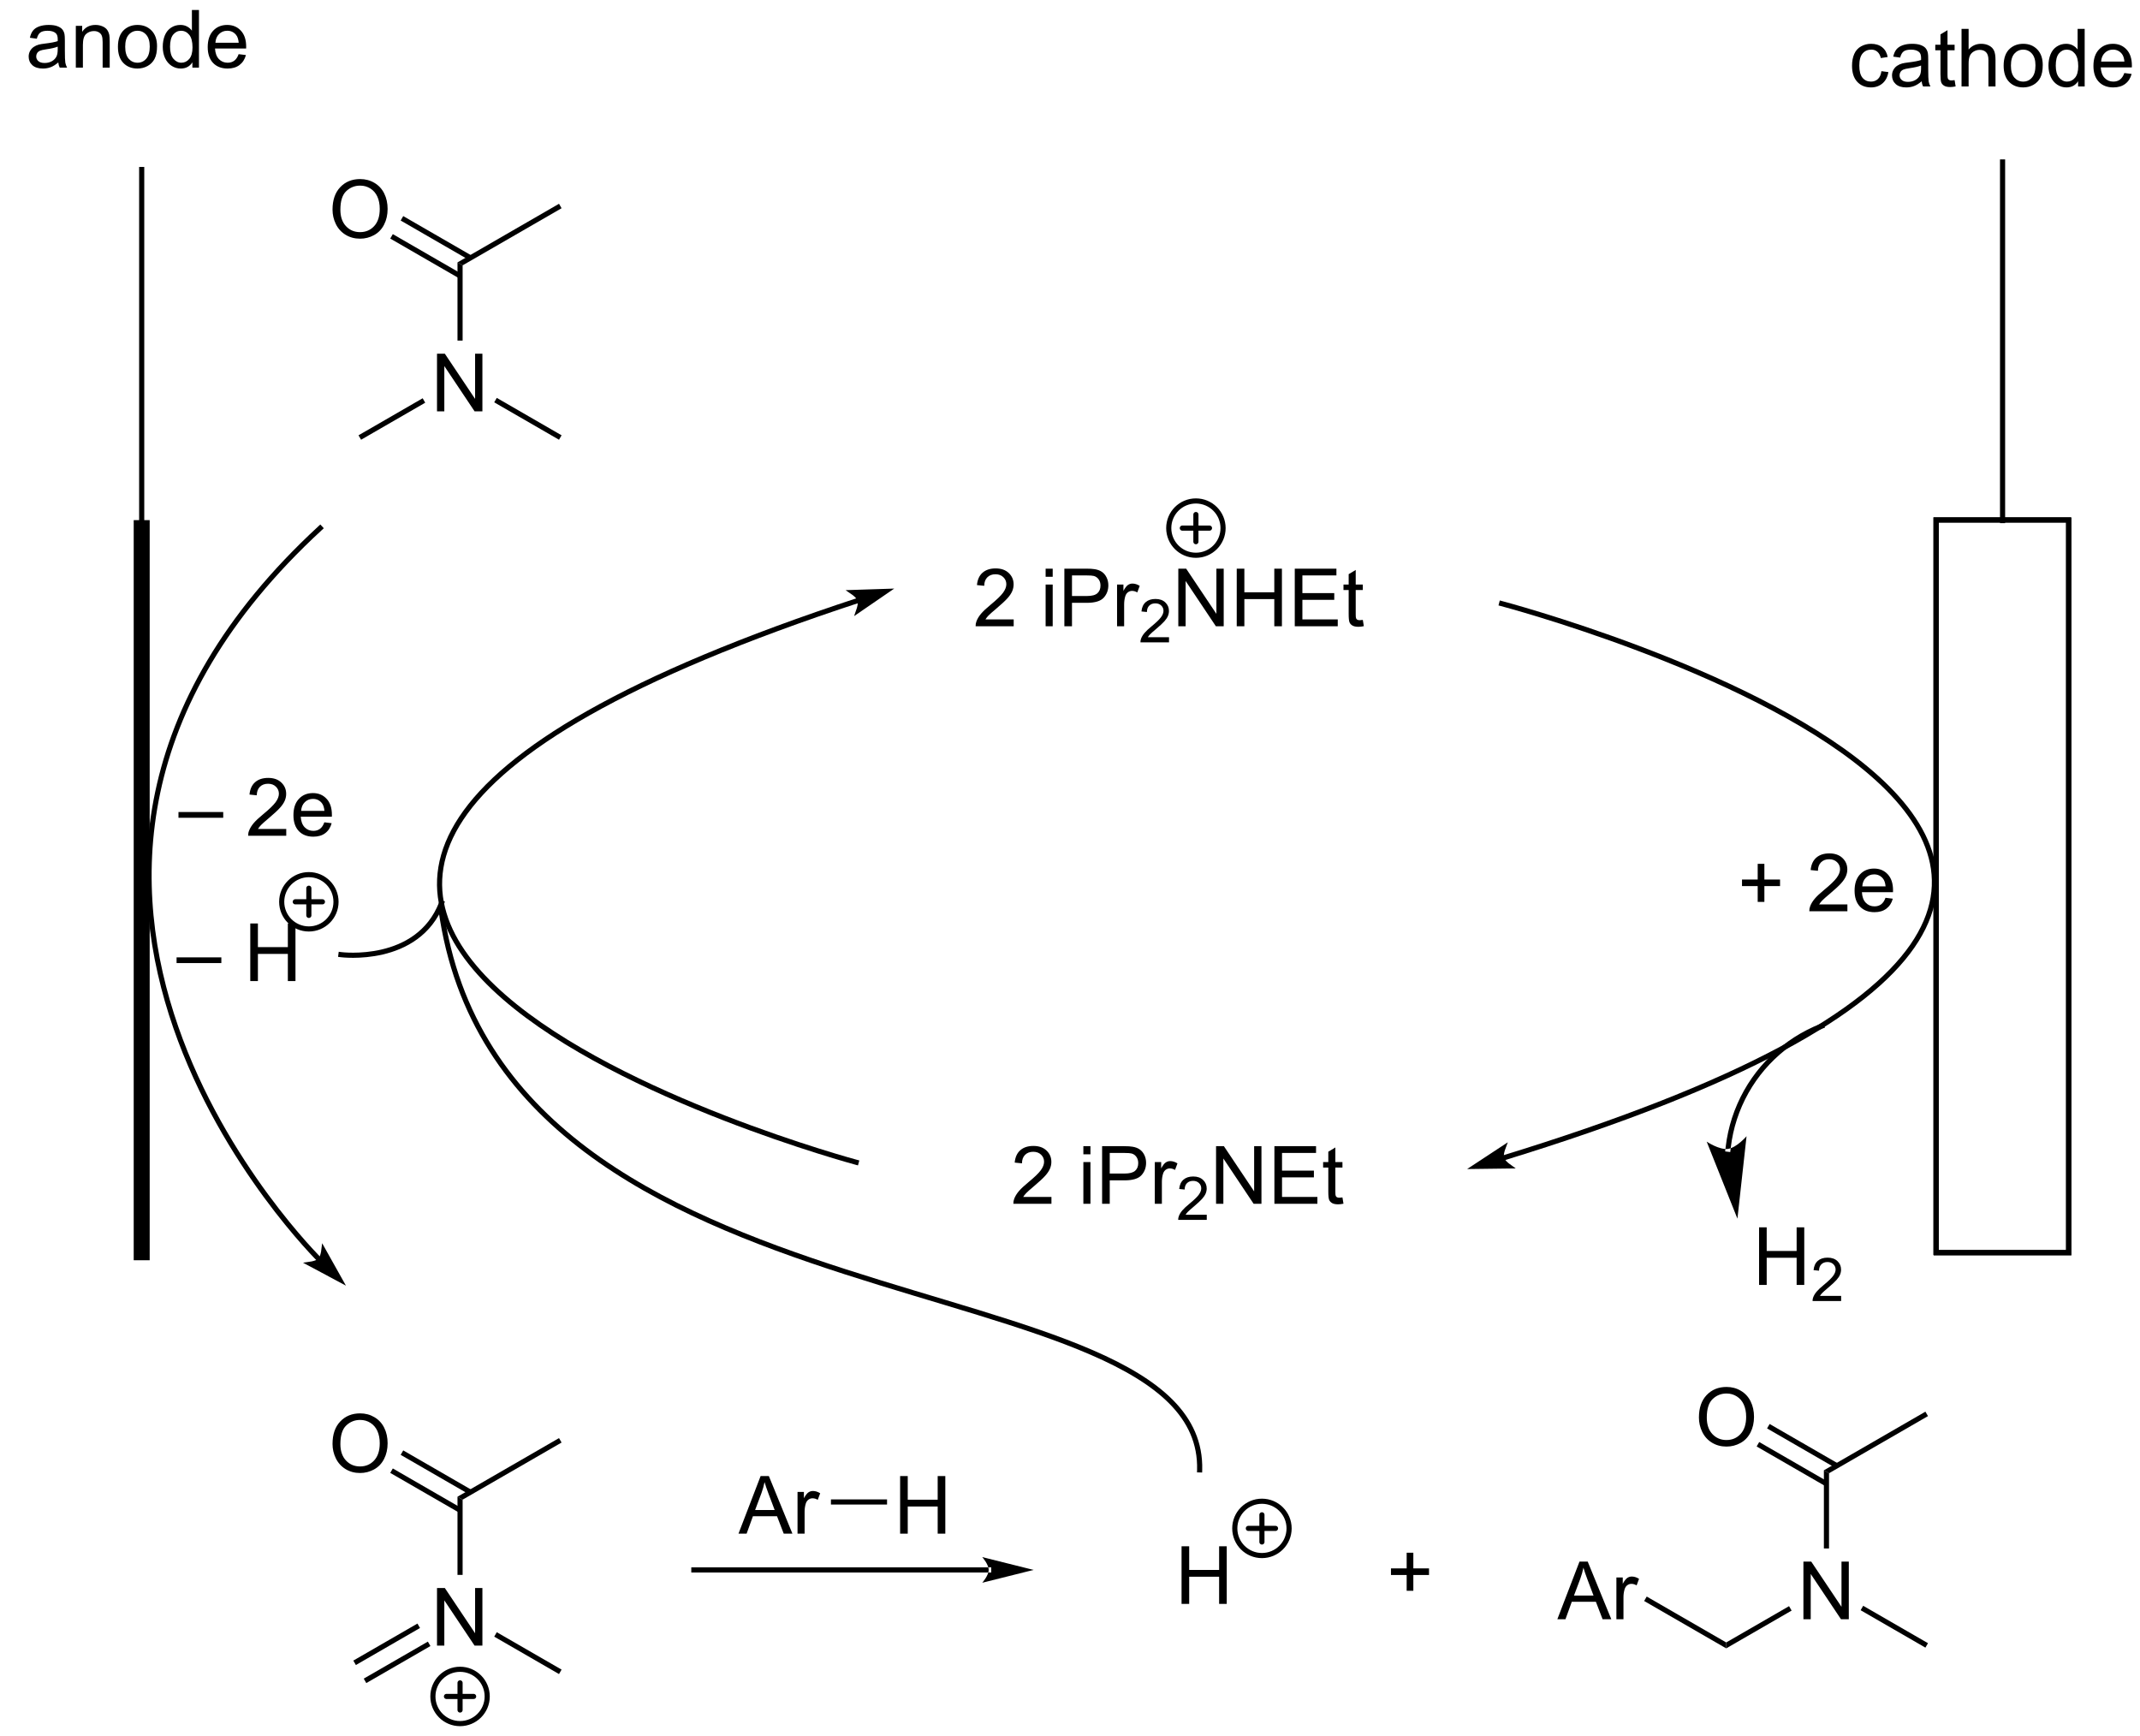 <?xml version="1.0" encoding="UTF-8"?>
<!DOCTYPE svg PUBLIC '-//W3C//DTD SVG 1.0//EN'
          'http://www.w3.org/TR/2001/REC-SVG-20010904/DTD/svg10.dtd'>
<svg stroke-dasharray="none" shape-rendering="auto" xmlns="http://www.w3.org/2000/svg" font-family="'Dialog'" text-rendering="auto" width="90" fill-opacity="1" color-interpolation="auto" color-rendering="auto" preserveAspectRatio="xMidYMid meet" font-size="12px" viewBox="0 0 90 73" fill="black" xmlns:xlink="http://www.w3.org/1999/xlink" stroke="black" image-rendering="auto" stroke-miterlimit="10" stroke-linecap="square" stroke-linejoin="miter" font-style="normal" stroke-width="1" height="73" stroke-dashoffset="0" font-weight="normal" stroke-opacity="1"
><!--Generated by the Batik Graphics2D SVG Generator--><defs id="genericDefs"
  /><g
  ><defs id="defs1"
    ><clipPath clipPathUnits="userSpaceOnUse" id="clipPath1"
      ><path d="M-1 2.148 L218.02 2.148 L218.02 179.653 L-1 179.653 L-1 2.148 Z"
      /></clipPath
      ><clipPath clipPathUnits="userSpaceOnUse" id="clipPath2"
      ><path d="M3.467 27.424 L3.467 199.993 L215.425 199.993 L215.425 27.424 Z"
      /></clipPath
    ></defs
    ><g stroke-width="0.51" transform="scale(0.411,0.411) translate(1,-2.148) matrix(1.029,0,0,1.029,-3.566,-26.06)"
    ><path fill="none" d="M195.004 79.107 L208.189 79.107 L208.189 151.961 L195.004 151.961 Z" clip-path="url(#clipPath2)"
    /></g
    ><g stroke-width="0.51" transform="matrix(0.423,0,0,0.423,-1.055,-11.591)"
    ><path fill="none" d="M195.004 79.107 L208.189 79.107 L208.189 151.961 L195.004 151.961 Z" clip-path="url(#clipPath2)"
    /></g
    ><g transform="matrix(0.423,0,0,0.423,-1.055,-11.591)"
    ><path d="M201.851 43.505 L201.851 43.505 L201.851 79.157 L201.851 79.412 L201.341 79.412 L201.341 79.157 L201.341 43.505 L201.341 43.25 L201.851 43.25 Z" stroke="none" clip-path="url(#clipPath2)"
    /></g
    ><g transform="matrix(0.423,0,0,0.423,-1.055,-11.591)"
    ><path d="M16.837 44.255 L16.837 44.255 L16.837 79.907 L16.837 80.162 L16.327 80.162 L16.327 79.907 L16.327 44.255 L16.327 44 L16.837 44 Z" stroke="none" clip-path="url(#clipPath2)"
    /></g
    ><g transform="matrix(0.423,0,0,0.423,-1.055,-11.591)"
    ><path d="M17.376 79.907 L17.376 79.907 L17.376 151.904 L17.376 152.697 L15.788 152.697 L15.788 151.904 L15.788 79.907 L15.788 79.114 L17.376 79.114 Z" stroke="none" clip-path="url(#clipPath2)"
    /></g
    ><g transform="matrix(0.423,0,0,0.423,-1.055,-11.591)"
    ><path d="M8.289 33.61 Q7.898 33.943 7.536 34.081 Q7.177 34.216 6.763 34.216 Q6.078 34.216 5.711 33.883 Q5.344 33.547 5.344 33.029 Q5.344 32.724 5.482 32.472 Q5.622 32.219 5.846 32.068 Q6.07 31.914 6.351 31.836 Q6.56 31.782 6.976 31.732 Q7.828 31.631 8.232 31.49 Q8.234 31.344 8.234 31.305 Q8.234 30.875 8.036 30.701 Q7.766 30.461 7.234 30.461 Q6.739 30.461 6.503 30.636 Q6.266 30.81 6.154 31.25 L5.466 31.157 Q5.56 30.716 5.773 30.446 Q5.989 30.172 6.396 30.026 Q6.802 29.881 7.336 29.881 Q7.867 29.881 8.198 30.006 Q8.531 30.131 8.687 30.321 Q8.844 30.508 8.906 30.797 Q8.943 30.977 8.943 31.446 L8.943 32.383 Q8.943 33.365 8.987 33.625 Q9.031 33.883 9.164 34.123 L8.43 34.123 Q8.32 33.904 8.289 33.61 ZM8.232 32.039 Q7.849 32.196 7.083 32.305 Q6.648 32.367 6.469 32.446 Q6.289 32.524 6.19 32.675 Q6.094 32.826 6.094 33.008 Q6.094 33.289 6.307 33.477 Q6.521 33.664 6.93 33.664 Q7.336 33.664 7.651 33.487 Q7.969 33.31 8.117 33 Q8.232 32.763 8.232 32.297 L8.232 32.039 ZM10.033 34.123 L10.033 29.974 L10.665 29.974 L10.665 30.563 Q11.121 29.881 11.986 29.881 Q12.361 29.881 12.673 30.016 Q12.988 30.149 13.144 30.367 Q13.301 30.586 13.363 30.888 Q13.402 31.084 13.402 31.571 L13.402 34.123 L12.699 34.123 L12.699 31.599 Q12.699 31.17 12.616 30.956 Q12.535 30.742 12.327 30.617 Q12.118 30.49 11.837 30.49 Q11.387 30.49 11.061 30.776 Q10.736 31.06 10.736 31.857 L10.736 34.123 L10.033 34.123 ZM14.219 32.047 Q14.219 30.896 14.859 30.341 Q15.396 29.881 16.164 29.881 Q17.021 29.881 17.562 30.44 Q18.107 31 18.107 31.99 Q18.107 32.789 17.864 33.25 Q17.625 33.709 17.167 33.964 Q16.708 34.216 16.164 34.216 Q15.294 34.216 14.755 33.659 Q14.219 33.099 14.219 32.047 ZM14.943 32.047 Q14.943 32.844 15.289 33.242 Q15.638 33.638 16.164 33.638 Q16.687 33.638 17.034 33.24 Q17.383 32.841 17.383 32.024 Q17.383 31.256 17.034 30.86 Q16.685 30.461 16.164 30.461 Q15.638 30.461 15.289 30.857 Q14.943 31.25 14.943 32.047 ZM21.621 34.123 L21.621 33.599 Q21.228 34.216 20.462 34.216 Q19.965 34.216 19.548 33.943 Q19.134 33.67 18.905 33.18 Q18.676 32.688 18.676 32.052 Q18.676 31.43 18.881 30.925 Q19.09 30.42 19.504 30.151 Q19.918 29.881 20.431 29.881 Q20.806 29.881 21.098 30.039 Q21.392 30.196 21.574 30.451 L21.574 28.396 L22.275 28.396 L22.275 34.123 L21.621 34.123 ZM19.4 32.052 Q19.4 32.849 19.736 33.245 Q20.072 33.638 20.527 33.638 Q20.988 33.638 21.311 33.261 Q21.634 32.883 21.634 32.11 Q21.634 31.258 21.306 30.86 Q20.978 30.461 20.496 30.461 Q20.027 30.461 19.712 30.844 Q19.4 31.227 19.4 32.052 ZM26.219 32.787 L26.945 32.875 Q26.773 33.513 26.307 33.865 Q25.844 34.216 25.122 34.216 Q24.211 34.216 23.677 33.657 Q23.146 33.094 23.146 32.084 Q23.146 31.037 23.685 30.459 Q24.224 29.881 25.083 29.881 Q25.914 29.881 26.44 30.448 Q26.969 31.013 26.969 32.039 Q26.969 32.102 26.966 32.227 L23.872 32.227 Q23.911 32.912 24.258 33.276 Q24.607 33.638 25.125 33.638 Q25.513 33.638 25.786 33.435 Q26.06 33.232 26.219 32.787 ZM23.911 31.649 L26.227 31.649 Q26.18 31.125 25.961 30.865 Q25.625 30.459 25.091 30.459 Q24.607 30.459 24.276 30.784 Q23.945 31.107 23.911 31.649 Z" stroke="none" clip-path="url(#clipPath2)"
    /></g
    ><g transform="matrix(0.423,0,0,0.423,-1.055,-11.591)"
    ><path d="M189.55 34.478 L190.243 34.569 Q190.129 35.283 189.662 35.689 Q189.196 36.093 188.517 36.093 Q187.665 36.093 187.147 35.536 Q186.629 34.978 186.629 33.939 Q186.629 33.267 186.85 32.765 Q187.074 32.26 187.53 32.01 Q187.985 31.757 188.519 31.757 Q189.196 31.757 189.626 32.098 Q190.056 32.439 190.175 33.069 L189.493 33.174 Q189.394 32.757 189.147 32.546 Q188.899 32.335 188.548 32.335 Q188.017 32.335 187.683 32.715 Q187.353 33.096 187.353 33.921 Q187.353 34.757 187.673 35.137 Q187.993 35.515 188.509 35.515 Q188.923 35.515 189.199 35.262 Q189.478 35.007 189.55 34.478 ZM193.55 35.486 Q193.16 35.819 192.798 35.957 Q192.439 36.093 192.024 36.093 Q191.339 36.093 190.972 35.76 Q190.605 35.424 190.605 34.905 Q190.605 34.601 190.743 34.348 Q190.884 34.096 191.108 33.944 Q191.332 33.791 191.613 33.713 Q191.821 33.658 192.238 33.608 Q193.089 33.507 193.493 33.366 Q193.496 33.221 193.496 33.181 Q193.496 32.752 193.298 32.577 Q193.027 32.338 192.496 32.338 Q192.001 32.338 191.764 32.512 Q191.527 32.687 191.415 33.127 L190.728 33.033 Q190.821 32.593 191.035 32.322 Q191.251 32.049 191.657 31.903 Q192.064 31.757 192.597 31.757 Q193.129 31.757 193.459 31.882 Q193.793 32.007 193.949 32.197 Q194.105 32.385 194.168 32.674 Q194.204 32.853 194.204 33.322 L194.204 34.26 Q194.204 35.241 194.248 35.502 Q194.293 35.76 194.425 35.999 L193.691 35.999 Q193.582 35.78 193.55 35.486 ZM193.493 33.916 Q193.11 34.072 192.345 34.181 Q191.91 34.244 191.73 34.322 Q191.55 34.4 191.452 34.551 Q191.355 34.702 191.355 34.885 Q191.355 35.166 191.569 35.353 Q191.782 35.541 192.191 35.541 Q192.597 35.541 192.912 35.364 Q193.23 35.187 193.379 34.877 Q193.493 34.64 193.493 34.174 L193.493 33.916 ZM196.828 35.369 L196.929 35.991 Q196.632 36.054 196.398 36.054 Q196.015 36.054 195.804 35.934 Q195.593 35.812 195.507 35.614 Q195.422 35.416 195.422 34.783 L195.422 32.398 L194.906 32.398 L194.906 31.851 L195.422 31.851 L195.422 30.822 L196.122 30.4 L196.122 31.851 L196.828 31.851 L196.828 32.398 L196.122 32.398 L196.122 34.822 Q196.122 35.124 196.159 35.21 Q196.195 35.296 196.278 35.348 Q196.364 35.398 196.52 35.398 Q196.638 35.398 196.828 35.369 ZM197.517 35.999 L197.517 30.273 L198.22 30.273 L198.22 32.327 Q198.712 31.757 199.462 31.757 Q199.923 31.757 200.261 31.939 Q200.603 32.119 200.748 32.439 Q200.894 32.76 200.894 33.369 L200.894 35.999 L200.191 35.999 L200.191 33.369 Q200.191 32.843 199.962 32.603 Q199.735 32.361 199.316 32.361 Q199.004 32.361 198.728 32.525 Q198.454 32.687 198.337 32.965 Q198.22 33.241 198.22 33.728 L198.22 35.999 L197.517 35.999 ZM201.703 33.924 Q201.703 32.773 202.343 32.218 Q202.88 31.757 203.648 31.757 Q204.505 31.757 205.047 32.317 Q205.591 32.877 205.591 33.866 Q205.591 34.666 205.349 35.127 Q205.109 35.585 204.651 35.84 Q204.192 36.093 203.648 36.093 Q202.778 36.093 202.239 35.536 Q201.703 34.976 201.703 33.924 ZM202.427 33.924 Q202.427 34.721 202.773 35.119 Q203.122 35.515 203.648 35.515 Q204.172 35.515 204.518 35.116 Q204.867 34.718 204.867 33.9 Q204.867 33.132 204.518 32.736 Q204.169 32.338 203.648 32.338 Q203.122 32.338 202.773 32.733 Q202.427 33.127 202.427 33.924 ZM209.105 35.999 L209.105 35.476 Q208.712 36.093 207.946 36.093 Q207.449 36.093 207.032 35.819 Q206.618 35.546 206.389 35.056 Q206.16 34.564 206.16 33.929 Q206.16 33.306 206.366 32.801 Q206.574 32.296 206.988 32.028 Q207.402 31.757 207.915 31.757 Q208.29 31.757 208.582 31.916 Q208.876 32.072 209.058 32.327 L209.058 30.273 L209.759 30.273 L209.759 35.999 L209.105 35.999 ZM206.884 33.929 Q206.884 34.726 207.22 35.121 Q207.556 35.515 208.011 35.515 Q208.472 35.515 208.795 35.137 Q209.118 34.76 209.118 33.986 Q209.118 33.135 208.79 32.736 Q208.462 32.338 207.98 32.338 Q207.511 32.338 207.196 32.721 Q206.884 33.103 206.884 33.929 ZM213.703 34.663 L214.429 34.752 Q214.257 35.39 213.791 35.741 Q213.328 36.093 212.607 36.093 Q211.695 36.093 211.161 35.533 Q210.63 34.971 210.63 33.96 Q210.63 32.913 211.169 32.335 Q211.708 31.757 212.567 31.757 Q213.398 31.757 213.924 32.325 Q214.453 32.89 214.453 33.916 Q214.453 33.978 214.45 34.103 L211.357 34.103 Q211.395 34.788 211.742 35.153 Q212.091 35.515 212.609 35.515 Q212.997 35.515 213.27 35.312 Q213.544 35.108 213.703 34.663 ZM211.395 33.525 L213.711 33.525 Q213.664 33.002 213.445 32.741 Q213.109 32.335 212.575 32.335 Q212.091 32.335 211.76 32.661 Q211.429 32.983 211.395 33.525 Z" stroke="none" clip-path="url(#clipPath2)"
    /></g
    ><g transform="matrix(0.423,0,0,0.423,-1.055,-11.591)"
    ><path d="M45.943 68.296 L45.943 62.569 L46.722 62.569 L49.73 67.064 L49.73 62.569 L50.456 62.569 L50.456 68.296 L49.678 68.296 L46.67 63.796 L46.67 68.296 L45.943 68.296 Z" stroke="none" clip-path="url(#clipPath2)"
    /></g
    ><g transform="matrix(0.423,0,0,0.423,-1.055,-11.591)"
    ><path d="M38.395 71.121 L38.139 70.68 L44.516 66.998 L44.771 67.44 Z" stroke="none" clip-path="url(#clipPath2)"
    /></g
    ><g transform="matrix(0.423,0,0,0.423,-1.055,-11.591)"
    ><path d="M51.631 67.402 L51.886 66.96 L58.328 70.68 L58.073 71.121 Z" stroke="none" clip-path="url(#clipPath2)"
    /></g
    ><g transform="matrix(0.423,0,0,0.423,-1.055,-11.591)"
    ><path d="M48.489 61.262 L47.979 61.262 L47.979 53.49 L48.489 53.785 Z" stroke="none" clip-path="url(#clipPath2)"
    /></g
    ><g transform="matrix(0.423,0,0,0.423,-1.055,-11.591)"
    ><path d="M35.555 48.244 Q35.555 46.817 36.321 46.012 Q37.086 45.205 38.297 45.205 Q39.089 45.205 39.724 45.585 Q40.362 45.963 40.696 46.64 Q41.032 47.317 41.032 48.176 Q41.032 49.049 40.68 49.736 Q40.329 50.424 39.683 50.778 Q39.039 51.132 38.292 51.132 Q37.485 51.132 36.847 50.741 Q36.211 50.348 35.883 49.674 Q35.555 48.997 35.555 48.244 ZM36.336 48.255 Q36.336 49.291 36.891 49.887 Q37.448 50.481 38.289 50.481 Q39.144 50.481 39.696 49.88 Q40.25 49.278 40.25 48.174 Q40.25 47.473 40.014 46.952 Q39.776 46.431 39.321 46.145 Q38.868 45.856 38.3 45.856 Q37.495 45.856 36.914 46.411 Q36.336 46.963 36.336 48.255 Z" stroke="none" clip-path="url(#clipPath2)"
    /></g
    ><g transform="matrix(0.423,0,0,0.423,-1.055,-11.591)"
    ><path d="M49.397 52.819 L42.585 48.885 L42.33 49.327 L49.142 53.26 ZM48.361 54.612 L41.549 50.679 L41.294 51.121 L48.106 55.054 Z" stroke="none" clip-path="url(#clipPath2)"
    /></g
    ><g transform="matrix(0.423,0,0,0.423,-1.055,-11.591)"
    ><path d="M48.489 53.785 L47.979 53.49 L58.073 47.662 L58.328 48.104 Z" stroke="none" clip-path="url(#clipPath2)"
    /></g
    ><g transform="matrix(0.423,0,0,0.423,-1.055,-11.591)"
    ><path d="M45.943 191.013 L45.943 185.287 L46.722 185.287 L49.73 189.782 L49.73 185.287 L50.456 185.287 L50.456 191.013 L49.678 191.013 L46.67 186.513 L46.67 191.013 L45.943 191.013 Z" stroke="none" clip-path="url(#clipPath2)"
    /></g
    ><g transform="matrix(0.423,0,0,0.423,-1.055,-11.591)"
    ><path d="M38.913 194.736 L45.289 191.054 L45.034 190.613 L38.657 194.294 ZM37.877 192.942 L44.253 189.26 L43.998 188.819 L37.622 192.5 Z" stroke="none" clip-path="url(#clipPath2)"
    /></g
    ><g transform="matrix(0.423,0,0,0.423,-1.055,-11.591)"
    ><path d="M51.631 190.119 L51.886 189.678 L58.328 193.397 L58.073 193.839 Z" stroke="none" clip-path="url(#clipPath2)"
    /></g
    ><g transform="matrix(0.423,0,0,0.423,-1.055,-11.591)"
    ><path d="M48.489 183.979 L47.979 183.979 L47.979 176.208 L48.489 176.502 Z" stroke="none" clip-path="url(#clipPath2)"
    /></g
    ><g transform="matrix(0.423,0,0,0.423,-1.055,-11.591)"
    ><path d="M35.555 170.961 Q35.555 169.534 36.321 168.73 Q37.086 167.922 38.297 167.922 Q39.089 167.922 39.724 168.303 Q40.362 168.68 40.696 169.357 Q41.032 170.034 41.032 170.894 Q41.032 171.766 40.68 172.454 Q40.329 173.141 39.683 173.495 Q39.039 173.85 38.292 173.85 Q37.485 173.85 36.847 173.459 Q36.211 173.066 35.883 172.391 Q35.555 171.714 35.555 170.961 ZM36.336 170.972 Q36.336 172.008 36.891 172.605 Q37.448 173.198 38.289 173.198 Q39.144 173.198 39.696 172.597 Q40.25 171.995 40.25 170.891 Q40.25 170.191 40.014 169.67 Q39.776 169.149 39.321 168.863 Q38.868 168.573 38.3 168.573 Q37.495 168.573 36.914 169.128 Q36.336 169.68 36.336 170.972 Z" stroke="none" clip-path="url(#clipPath2)"
    /></g
    ><g transform="matrix(0.423,0,0,0.423,-1.055,-11.591)"
    ><path d="M49.397 175.536 L42.585 171.603 L42.33 172.045 L49.142 175.978 ZM48.361 177.33 L41.549 173.397 L41.294 173.839 L48.106 177.772 Z" stroke="none" clip-path="url(#clipPath2)"
    /></g
    ><g transform="matrix(0.423,0,0,0.423,-1.055,-11.591)"
    ><path d="M48.489 176.502 L47.979 176.208 L58.073 170.38 L58.328 170.821 Z" stroke="none" clip-path="url(#clipPath2)"
    /></g
    ><g stroke-width="0.51" transform="matrix(0.423,0,0,0.423,-1.055,-11.591)" stroke-linejoin="round" stroke-linecap="round"
    ><path fill="none" d="M48.234 198.765 C46.743 198.765 45.534 197.556 45.534 196.065 C45.534 194.574 46.743 193.365 48.234 193.365 C49.725 193.365 50.934 194.574 50.934 196.065 C50.934 197.556 49.725 198.765 48.234 198.765 M46.884 196.065 L49.584 196.065 M48.234 194.715 L48.234 197.415" clip-path="url(#clipPath2)"
    /></g
    ><g transform="matrix(0.423,0,0,0.423,-1.055,-11.591)"
    ><path d="M100.791 183.74 L100.791 183.74 L71.48 183.74 L71.225 183.74 L71.225 183.23 L71.48 183.23 L100.791 183.23 L101.046 183.23 L101.046 183.74 ZM105.255 183.485 L100.153 182.21 C100.153 182.21 100.791 182.927 100.791 183.485 C100.791 184.043 100.153 184.761 100.153 184.761 Z" stroke="none" clip-path="url(#clipPath2)"
    /></g
    ><g transform="matrix(0.423,0,0,0.423,-1.055,-11.591)"
    ><path d="M75.917 179.88 L78.118 174.154 L78.936 174.154 L81.279 179.88 L80.415 179.88 L79.748 178.146 L77.352 178.146 L76.725 179.88 L75.917 179.88 ZM77.571 177.529 L79.514 177.529 L78.915 175.943 Q78.641 175.219 78.508 174.755 Q78.399 175.305 78.201 175.849 L77.571 177.529 ZM81.787 179.88 L81.787 175.732 L82.42 175.732 L82.42 176.359 Q82.662 175.919 82.865 175.779 Q83.071 175.638 83.318 175.638 Q83.672 175.638 84.04 175.864 L83.797 176.516 Q83.54 176.364 83.282 176.364 Q83.053 176.364 82.868 176.502 Q82.686 176.641 82.607 176.888 Q82.49 177.263 82.49 177.708 L82.49 179.88 L81.787 179.88 Z" stroke="none" clip-path="url(#clipPath2)"
    /></g
    ><g transform="matrix(0.423,0,0,0.423,-1.055,-11.591)"
    ><path d="M91.987 179.88 L91.987 174.154 L92.745 174.154 L92.745 176.505 L95.722 176.505 L95.722 174.154 L96.48 174.154 L96.48 179.88 L95.722 179.88 L95.722 177.18 L92.745 177.18 L92.745 179.88 L91.987 179.88 Z" stroke="none" clip-path="url(#clipPath2)"
    /></g
    ><g transform="matrix(0.423,0,0,0.423,-1.055,-11.591)"
    ><path d="M85.109 176.985 L85.109 176.475 L90.687 176.475 L90.687 176.985 Z" stroke="none" clip-path="url(#clipPath2)"
    /></g
    ><g transform="matrix(0.423,0,0,0.423,-1.055,-11.591)"
    ><path d="M119.969 186.863 L119.969 181.136 L120.727 181.136 L120.727 183.488 L123.703 183.488 L123.703 181.136 L124.461 181.136 L124.461 186.863 L123.703 186.863 L123.703 184.162 L120.727 184.162 L120.727 186.863 L119.969 186.863 Z" stroke="none" clip-path="url(#clipPath2)"
    /></g
    ><g transform="matrix(0.423,0,0,0.423,-1.055,-11.591)"
    ><path d="M142.349 185.56 L142.349 183.99 L140.789 183.99 L140.789 183.334 L142.349 183.334 L142.349 181.776 L143.013 181.776 L143.013 183.334 L144.571 183.334 L144.571 183.99 L143.013 183.99 L143.013 185.56 L142.349 185.56 Z" stroke="none" clip-path="url(#clipPath2)"
    /></g
    ><g transform="matrix(0.423,0,0,0.423,-1.055,-11.591)"
    ><path d="M181.796 188.387 L181.796 182.66 L182.574 182.66 L185.582 187.155 L185.582 182.66 L186.309 182.66 L186.309 188.387 L185.53 188.387 L182.522 183.887 L182.522 188.387 L181.796 188.387 Z" stroke="none" clip-path="url(#clipPath2)"
    /></g
    ><g transform="matrix(0.423,0,0,0.423,-1.055,-11.591)"
    ><path d="M174.119 191.285 L174.119 190.696 L180.368 187.089 L180.623 187.53 Z" stroke="none" clip-path="url(#clipPath2)"
    /></g
    ><g transform="matrix(0.423,0,0,0.423,-1.055,-11.591)"
    ><path d="M187.484 187.493 L187.739 187.051 L194.18 190.77 L193.925 191.212 Z" stroke="none" clip-path="url(#clipPath2)"
    /></g
    ><g transform="matrix(0.423,0,0,0.423,-1.055,-11.591)"
    ><path d="M184.341 181.352 L183.831 181.352 L183.831 173.581 L184.341 173.875 Z" stroke="none" clip-path="url(#clipPath2)"
    /></g
    ><g transform="matrix(0.423,0,0,0.423,-1.055,-11.591)"
    ><path d="M171.407 168.334 Q171.407 166.907 172.173 166.103 Q172.939 165.295 174.15 165.295 Q174.941 165.295 175.577 165.676 Q176.215 166.053 176.548 166.73 Q176.884 167.407 176.884 168.267 Q176.884 169.139 176.532 169.827 Q176.181 170.514 175.535 170.868 Q174.892 171.222 174.144 171.222 Q173.337 171.222 172.699 170.832 Q172.064 170.439 171.736 169.764 Q171.407 169.087 171.407 168.334 ZM172.189 168.345 Q172.189 169.381 172.743 169.978 Q173.301 170.571 174.142 170.571 Q174.996 170.571 175.548 169.97 Q176.103 169.368 176.103 168.264 Q176.103 167.564 175.866 167.043 Q175.629 166.522 175.173 166.236 Q174.72 165.946 174.152 165.946 Q173.347 165.946 172.767 166.501 Q172.189 167.053 172.189 168.345 Z" stroke="none" clip-path="url(#clipPath2)"
    /></g
    ><g transform="matrix(0.423,0,0,0.423,-1.055,-11.591)"
    ><path d="M185.25 172.909 L178.437 168.976 L178.182 169.418 L184.994 173.351 ZM184.214 174.703 L177.401 170.77 L177.146 171.212 L183.959 175.145 Z" stroke="none" clip-path="url(#clipPath2)"
    /></g
    ><g transform="matrix(0.423,0,0,0.423,-1.055,-11.591)"
    ><path d="M184.341 173.875 L183.831 173.581 L193.925 167.752 L194.18 168.194 Z" stroke="none" clip-path="url(#clipPath2)"
    /></g
    ><g transform="matrix(0.423,0,0,0.423,-1.055,-11.591)"
    ><path d="M157.332 188.387 L159.532 182.66 L160.35 182.66 L162.694 188.387 L161.829 188.387 L161.162 186.652 L158.767 186.652 L158.139 188.387 L157.332 188.387 ZM158.985 186.035 L160.928 186.035 L160.329 184.449 Q160.056 183.725 159.923 183.262 Q159.813 183.811 159.615 184.355 L158.985 186.035 ZM163.202 188.387 L163.202 184.238 L163.834 184.238 L163.834 184.866 Q164.077 184.426 164.28 184.285 Q164.485 184.144 164.733 184.144 Q165.087 184.144 165.454 184.371 L165.212 185.022 Q164.954 184.871 164.696 184.871 Q164.467 184.871 164.282 185.009 Q164.1 185.147 164.022 185.394 Q163.905 185.769 163.905 186.215 L163.905 188.387 L163.202 188.387 Z" stroke="none" clip-path="url(#clipPath2)"
    /></g
    ><g transform="matrix(0.423,0,0,0.423,-1.055,-11.591)"
    ><path d="M174.119 190.696 L174.119 191.285 L165.961 186.575 L166.217 186.133 Z" stroke="none" clip-path="url(#clipPath2)"
    /></g
    ><g stroke-width="0.51" transform="matrix(0.423,0,0,0.423,-1.055,-11.591)" stroke-linejoin="round" stroke-linecap="round"
    ><path fill="none" d="M127.96 182.057 C126.469 182.057 125.26 180.848 125.26 179.357 C125.26 177.866 126.469 176.657 127.96 176.657 C129.451 176.657 130.66 177.866 130.66 179.357 C130.66 180.848 129.451 182.057 127.96 182.057 M126.61 179.357 L129.31 179.357 M127.96 178.007 L127.96 180.707" clip-path="url(#clipPath2)"
    /></g
    ><g transform="matrix(0.423,0,0,0.423,-1.055,-11.591)"
    ><path d="M103.279 88.987 L103.279 89.665 L99.493 89.665 Q99.485 89.409 99.576 89.175 Q99.719 88.79 100.037 88.415 Q100.357 88.04 100.959 87.547 Q101.891 86.782 102.219 86.334 Q102.547 85.886 102.547 85.487 Q102.547 85.071 102.248 84.784 Q101.951 84.495 101.469 84.495 Q100.961 84.495 100.657 84.8 Q100.352 85.105 100.35 85.644 L99.626 85.571 Q99.701 84.761 100.185 84.339 Q100.67 83.915 101.485 83.915 Q102.31 83.915 102.79 84.373 Q103.271 84.829 103.271 85.503 Q103.271 85.847 103.131 86.18 Q102.99 86.511 102.662 86.878 Q102.336 87.245 101.579 87.886 Q100.946 88.417 100.766 88.607 Q100.586 88.797 100.469 88.987 L103.279 88.987 ZM106.454 84.745 L106.454 83.938 L107.157 83.938 L107.157 84.745 L106.454 84.745 ZM106.454 89.665 L106.454 85.516 L107.157 85.516 L107.157 89.665 L106.454 89.665 ZM108.317 89.665 L108.317 83.938 L110.478 83.938 Q111.049 83.938 111.348 83.993 Q111.77 84.063 112.054 84.261 Q112.34 84.456 112.515 84.813 Q112.689 85.167 112.689 85.594 Q112.689 86.323 112.223 86.831 Q111.76 87.336 110.543 87.336 L109.075 87.336 L109.075 89.665 L108.317 89.665 ZM109.075 86.659 L110.556 86.659 Q111.291 86.659 111.598 86.386 Q111.908 86.112 111.908 85.618 Q111.908 85.258 111.726 85.003 Q111.543 84.745 111.247 84.665 Q111.056 84.612 110.541 84.612 L109.075 84.612 L109.075 86.659 ZM113.556 89.665 L113.556 85.516 L114.189 85.516 L114.189 86.144 Q114.431 85.704 114.635 85.563 Q114.84 85.422 115.088 85.422 Q115.442 85.422 115.809 85.649 L115.567 86.3 Q115.309 86.149 115.051 86.149 Q114.822 86.149 114.637 86.287 Q114.455 86.425 114.377 86.672 Q114.26 87.047 114.26 87.493 L114.26 89.665 L113.556 89.665 Z" stroke="none" clip-path="url(#clipPath2)"
    /></g
    ><g transform="matrix(0.423,0,0,0.423,-1.055,-11.591)"
    ><path d="M118.721 90.757 L118.721 91.264 L115.881 91.264 Q115.876 91.073 115.944 90.897 Q116.051 90.608 116.29 90.327 Q116.53 90.046 116.981 89.677 Q117.68 89.102 117.926 88.766 Q118.172 88.43 118.172 88.132 Q118.172 87.819 117.948 87.604 Q117.725 87.388 117.364 87.388 Q116.983 87.388 116.754 87.616 Q116.526 87.845 116.524 88.249 L115.981 88.194 Q116.038 87.587 116.401 87.27 Q116.764 86.952 117.376 86.952 Q117.995 86.952 118.354 87.296 Q118.715 87.638 118.715 88.143 Q118.715 88.401 118.61 88.651 Q118.504 88.899 118.258 89.175 Q118.014 89.45 117.446 89.93 Q116.971 90.329 116.836 90.472 Q116.702 90.614 116.614 90.757 L118.721 90.757 Z" stroke="none" clip-path="url(#clipPath2)"
    /></g
    ><g transform="matrix(0.423,0,0,0.423,-1.055,-11.591)"
    ><path d="M119.646 89.665 L119.646 83.938 L120.425 83.938 L123.433 88.433 L123.433 83.938 L124.159 83.938 L124.159 89.665 L123.38 89.665 L120.373 85.165 L120.373 89.665 L119.646 89.665 ZM125.455 89.665 L125.455 83.938 L126.213 83.938 L126.213 86.29 L129.189 86.29 L129.189 83.938 L129.947 83.938 L129.947 89.665 L129.189 89.665 L129.189 86.964 L126.213 86.964 L126.213 89.665 L125.455 89.665 ZM131.224 89.665 L131.224 83.938 L135.365 83.938 L135.365 84.612 L131.982 84.612 L131.982 86.368 L135.151 86.368 L135.151 87.04 L131.982 87.04 L131.982 88.987 L135.498 88.987 L135.498 89.665 L131.224 89.665 ZM137.99 89.034 L138.091 89.657 Q137.794 89.719 137.56 89.719 Q137.177 89.719 136.966 89.599 Q136.755 89.477 136.669 89.279 Q136.584 89.081 136.584 88.448 L136.584 86.063 L136.068 86.063 L136.068 85.516 L136.584 85.516 L136.584 84.487 L137.284 84.066 L137.284 85.516 L137.99 85.516 L137.99 86.063 L137.284 86.063 L137.284 88.487 Q137.284 88.79 137.321 88.875 Q137.357 88.961 137.44 89.013 Q137.526 89.063 137.683 89.063 Q137.8 89.063 137.99 89.034 Z" stroke="none" clip-path="url(#clipPath2)"
    /></g
    ><g stroke-width="0.51" transform="matrix(0.423,0,0,0.423,-1.055,-11.591)" stroke-linejoin="round" stroke-linecap="round"
    ><path fill="none" d="M121.395 82.607 C119.904 82.607 118.695 81.398 118.695 79.907 C118.695 78.416 119.904 77.207 121.395 77.207 C122.886 77.207 124.095 78.416 124.095 79.907 C124.095 81.398 122.886 82.607 121.395 82.607 M120.045 79.907 L122.745 79.907 M121.395 78.557 L121.395 81.257" clip-path="url(#clipPath2)"
    /></g
    ><g transform="matrix(0.423,0,0,0.423,-1.055,-11.591)"
    ><path d="M107.032 146.406 L107.032 147.083 L103.246 147.083 Q103.238 146.827 103.329 146.593 Q103.472 146.208 103.79 145.833 Q104.11 145.458 104.712 144.965 Q105.644 144.2 105.972 143.752 Q106.3 143.304 106.3 142.906 Q106.3 142.489 106.001 142.202 Q105.704 141.913 105.222 141.913 Q104.714 141.913 104.41 142.218 Q104.105 142.523 104.102 143.062 L103.378 142.989 Q103.454 142.179 103.938 141.757 Q104.423 141.333 105.238 141.333 Q106.063 141.333 106.542 141.791 Q107.024 142.247 107.024 142.921 Q107.024 143.265 106.883 143.598 Q106.743 143.929 106.415 144.296 Q106.089 144.663 105.331 145.304 Q104.699 145.835 104.519 146.025 Q104.339 146.215 104.222 146.406 L107.032 146.406 ZM110.206 142.163 L110.206 141.356 L110.91 141.356 L110.91 142.163 L110.206 142.163 ZM110.206 147.083 L110.206 142.934 L110.91 142.934 L110.91 147.083 L110.206 147.083 ZM112.07 147.083 L112.07 141.356 L114.231 141.356 Q114.802 141.356 115.101 141.411 Q115.523 141.481 115.807 141.679 Q116.093 141.874 116.268 142.231 Q116.442 142.585 116.442 143.012 Q116.442 143.742 115.976 144.249 Q115.512 144.755 114.296 144.755 L112.828 144.755 L112.828 147.083 L112.07 147.083 ZM112.828 144.077 L114.309 144.077 Q115.044 144.077 115.351 143.804 Q115.661 143.531 115.661 143.036 Q115.661 142.677 115.479 142.421 Q115.296 142.163 114.999 142.083 Q114.809 142.031 114.294 142.031 L112.828 142.031 L112.828 144.077 ZM117.309 147.083 L117.309 142.934 L117.942 142.934 L117.942 143.562 Q118.184 143.122 118.387 142.981 Q118.593 142.84 118.841 142.84 Q119.195 142.84 119.562 143.067 L119.32 143.718 Q119.062 143.567 118.804 143.567 Q118.575 143.567 118.39 143.705 Q118.208 143.843 118.13 144.09 Q118.012 144.465 118.012 144.911 L118.012 147.083 L117.309 147.083 Z" stroke="none" clip-path="url(#clipPath2)"
    /></g
    ><g transform="matrix(0.423,0,0,0.423,-1.055,-11.591)"
    ><path d="M122.474 148.175 L122.474 148.683 L119.634 148.683 Q119.628 148.491 119.697 148.316 Q119.804 148.027 120.042 147.745 Q120.283 147.464 120.734 147.095 Q121.433 146.521 121.679 146.185 Q121.925 145.849 121.925 145.55 Q121.925 145.238 121.701 145.023 Q121.478 144.806 121.117 144.806 Q120.736 144.806 120.507 145.034 Q120.279 145.263 120.277 145.667 L119.734 145.613 Q119.79 145.005 120.154 144.689 Q120.517 144.37 121.128 144.37 Q121.748 144.37 122.107 144.714 Q122.468 145.056 122.468 145.562 Q122.468 145.82 122.363 146.07 Q122.257 146.318 122.011 146.593 Q121.767 146.868 121.199 147.349 Q120.724 147.747 120.589 147.89 Q120.455 148.032 120.367 148.175 L122.474 148.175 Z" stroke="none" clip-path="url(#clipPath2)"
    /></g
    ><g transform="matrix(0.423,0,0,0.423,-1.055,-11.591)"
    ><path d="M123.399 147.083 L123.399 141.356 L124.177 141.356 L127.185 145.851 L127.185 141.356 L127.912 141.356 L127.912 147.083 L127.133 147.083 L124.125 142.583 L124.125 147.083 L123.399 147.083 ZM129.2 147.083 L129.2 141.356 L133.34 141.356 L133.34 142.031 L129.958 142.031 L129.958 143.786 L133.127 143.786 L133.127 144.458 L129.958 144.458 L129.958 146.406 L133.473 146.406 L133.473 147.083 L129.2 147.083 ZM135.965 146.452 L136.067 147.075 Q135.77 147.137 135.536 147.137 Q135.153 147.137 134.942 147.018 Q134.731 146.895 134.645 146.697 Q134.559 146.499 134.559 145.867 L134.559 143.481 L134.043 143.481 L134.043 142.934 L134.559 142.934 L134.559 141.906 L135.26 141.484 L135.26 142.934 L135.965 142.934 L135.965 143.481 L135.26 143.481 L135.26 145.906 Q135.26 146.208 135.296 146.294 Q135.333 146.38 135.416 146.432 Q135.502 146.481 135.658 146.481 Q135.775 146.481 135.965 146.452 Z" stroke="none" clip-path="url(#clipPath2)"
    /></g
    ><g transform="matrix(0.423,0,0,0.423,-1.055,-11.591)"
    ><path d="M90.537 86.203 L87.35 86.306 C87.35 86.306 87.87 86.665 87.992 87.038 C88.114 87.41 87.907 88.007 87.907 88.007 Z" stroke="none" clip-path="url(#clipPath2)"
    /></g
    ><g stroke-width="0.51" transform="matrix(0.423,0,0,0.423,-1.055,-11.591)"
    ><path fill="none" d="M90.537 86.203 L87.35 86.306 C87.35 86.306 87.87 86.665 87.992 87.038 C88.114 87.41 87.907 88.007 87.907 88.007 Z" clip-path="url(#clipPath2)"
    /></g
    ><g stroke-width="0.51" transform="matrix(0.423,0,0,0.423,-1.055,-11.591)"
    ><path fill="none" d="M87.992 87.038 C-5.829 117.811 87.617 142.955 87.617 142.955" clip-path="url(#clipPath2)"
    /></g
    ><g transform="matrix(0.423,0,0,0.423,-1.055,-11.591)"
    ><path d="M149.229 143.364 L152.418 143.323 C152.418 143.323 151.905 142.954 151.79 142.579 C151.675 142.205 151.894 141.612 151.894 141.612 Z" stroke="none" clip-path="url(#clipPath2)"
    /></g
    ><g stroke-width="0.51" transform="matrix(0.423,0,0,0.423,-1.055,-11.591)"
    ><path fill="none" d="M149.229 143.364 L152.418 143.323 C152.418 143.323 151.905 142.954 151.79 142.579 C151.675 142.205 151.894 141.612 151.894 141.612 Z" clip-path="url(#clipPath2)"
    /></g
    ><g stroke-width="0.51" transform="matrix(0.423,0,0,0.423,-1.055,-11.591)"
    ><path fill="none" d="M151.79 87.413 C151.79 87.413 248.613 112.932 151.79 142.579" clip-path="url(#clipPath2)"
    /></g
    ><g transform="matrix(0.423,0,0,0.423,-1.055,-11.591)"
    ><path d="M20.238 108.704 L20.238 108.136 L24.688 108.136 L24.688 108.704 L20.238 108.704 ZM30.954 109.816 L30.954 110.493 L27.168 110.493 Q27.16 110.237 27.251 110.003 Q27.394 109.618 27.712 109.243 Q28.032 108.868 28.634 108.376 Q29.566 107.61 29.894 107.162 Q30.222 106.714 30.222 106.316 Q30.222 105.899 29.923 105.612 Q29.626 105.323 29.144 105.323 Q28.636 105.323 28.332 105.628 Q28.027 105.933 28.024 106.472 L27.3 106.399 Q27.376 105.589 27.86 105.167 Q28.345 104.743 29.16 104.743 Q29.985 104.743 30.464 105.201 Q30.946 105.657 30.946 106.331 Q30.946 106.675 30.806 107.008 Q30.665 107.339 30.337 107.706 Q30.011 108.073 29.253 108.714 Q28.621 109.245 28.441 109.435 Q28.261 109.626 28.144 109.816 L30.954 109.816 ZM34.742 109.157 L35.468 109.245 Q35.297 109.883 34.83 110.235 Q34.367 110.586 33.645 110.586 Q32.734 110.586 32.2 110.027 Q31.669 109.464 31.669 108.454 Q31.669 107.407 32.208 106.829 Q32.747 106.251 33.606 106.251 Q34.437 106.251 34.963 106.818 Q35.492 107.383 35.492 108.409 Q35.492 108.472 35.489 108.597 L32.395 108.597 Q32.434 109.282 32.781 109.646 Q33.13 110.008 33.648 110.008 Q34.036 110.008 34.309 109.805 Q34.583 109.602 34.742 109.157 ZM32.434 108.019 L34.75 108.019 Q34.703 107.495 34.484 107.235 Q34.148 106.829 33.614 106.829 Q33.13 106.829 32.799 107.154 Q32.468 107.477 32.434 108.019 Z" stroke="none" clip-path="url(#clipPath2)"
    /></g
    ><g transform="matrix(0.423,0,0,0.423,-1.055,-11.591)"
    ><path d="M20.05 123.152 L20.05 122.584 L24.501 122.584 L24.501 123.152 L20.05 123.152 ZM27.378 124.941 L27.378 119.215 L28.136 119.215 L28.136 121.566 L31.113 121.566 L31.113 119.215 L31.871 119.215 L31.871 124.941 L31.113 124.941 L31.113 122.241 L28.136 122.241 L28.136 124.941 L27.378 124.941 Z" stroke="none" clip-path="url(#clipPath2)"
    /></g
    ><g stroke-width="0.51" transform="matrix(0.423,0,0,0.423,-1.055,-11.591)" stroke-linejoin="round" stroke-linecap="round"
    ><path fill="none" d="M33.201 119.76 C31.71 119.76 30.501 118.551 30.501 117.06 C30.501 115.569 31.71 114.36 33.201 114.36 C34.692 114.36 35.901 115.569 35.901 117.06 C35.901 118.551 34.692 119.76 33.201 119.76 M31.851 117.06 L34.551 117.06 M33.201 115.71 L33.201 118.41" clip-path="url(#clipPath2)"
    /></g
    ><g transform="matrix(0.423,0,0,0.423,-1.055,-11.591)"
    ><path d="M36.239 154.587 L34.68 151.805 C34.68 151.805 34.601 152.432 34.327 152.712 C34.053 152.992 33.427 153.083 33.427 153.083 Z" stroke="none" clip-path="url(#clipPath2)"
    /></g
    ><g stroke-width="0.51" transform="matrix(0.423,0,0,0.423,-1.055,-11.591)"
    ><path fill="none" d="M36.239 154.587 L34.68 151.805 C34.68 151.805 34.601 152.432 34.327 152.712 C34.053 152.992 33.427 153.083 33.427 153.083 Z" clip-path="url(#clipPath2)"
    /></g
    ><g stroke-width="0.51" transform="matrix(0.423,0,0,0.423,-1.055,-11.591)"
    ><path fill="none" d="M34.327 79.907 C-3.952 115.184 34.327 152.712 34.327 152.712" clip-path="url(#clipPath2)"
    /></g
    ><g stroke-width="0.51" transform="matrix(0.423,0,0,0.423,-1.055,-11.591)"
    ><path fill="none" d="M36.391 122.314 C36.391 122.314 44.021 123.315 46.398 117.185" clip-path="url(#clipPath2)"
    /></g
    ><g transform="matrix(0.423,0,0,0.423,-1.055,-11.591)"
    ><path d="M174.045 141.624 L174.045 141.624 C174.045 141.623 174.046 141.622 174.046 141.621 L174.046 141.621 C174.046 141.621 174.046 141.621 174.046 141.621 L174.298 141.655 L174.044 141.631 C174.044 141.631 174.044 141.63 174.044 141.63 L174.044 141.63 C174.044 141.63 174.045 141.625 174.046 141.62 L174.299 141.654 L174.045 141.629 C174.045 141.628 174.045 141.627 174.045 141.626 L174.045 141.625 C174.046 141.617 174.047 141.609 174.048 141.601 L174.301 141.628 L174.048 141.602 C174.054 141.541 174.061 141.48 174.068 141.419 L174.321 141.449 L174.068 141.419 C174.125 140.933 174.206 140.45 174.311 139.97 L174.56 140.024 L174.311 139.97 C174.521 139.01 174.826 138.067 175.226 137.154 L175.226 137.154 C176.025 135.328 177.17 133.698 178.58 132.343 L178.757 132.527 L178.58 132.343 C179.99 130.988 181.664 129.908 183.52 129.182 L183.758 129.089 L183.944 129.565 L183.706 129.657 C181.913 130.359 180.296 131.402 178.934 132.711 L178.934 132.711 C177.572 134.02 176.465 135.595 175.693 137.358 L175.459 137.256 L175.693 137.358 C175.307 138.241 175.012 139.152 174.81 140.079 L174.81 140.079 C174.708 140.542 174.63 141.01 174.575 141.479 L174.575 141.479 C174.568 141.538 174.561 141.596 174.555 141.655 L174.555 141.655 C174.554 141.663 174.553 141.67 174.553 141.677 L174.299 141.651 L174.553 141.676 C174.553 141.677 174.553 141.678 174.553 141.678 L174.552 141.687 C174.552 141.683 174.552 141.679 174.552 141.68 L174.552 141.68 C174.552 141.68 174.552 141.68 174.552 141.68 L174.551 141.689 C174.551 141.689 174.551 141.689 174.551 141.689 L174.551 141.689 C174.551 141.689 174.551 141.688 174.552 141.687 L174.52 141.941 L174.013 141.877 ZM175.235 148.563 L176.142 140.367 C176.142 140.367 175.161 141.509 174.294 141.627 C173.427 141.744 172.178 140.904 172.178 140.904 Z" stroke="none" clip-path="url(#clipPath2)"
    /></g
    ><g transform="matrix(0.423,0,0,0.423,-1.055,-11.591)"
    ><path d="M177.387 155.151 L177.387 149.425 L178.145 149.425 L178.145 151.776 L181.121 151.776 L181.121 149.425 L181.879 149.425 L181.879 155.151 L181.121 155.151 L181.121 152.451 L178.145 152.451 L178.145 155.151 L177.387 155.151 Z" stroke="none" clip-path="url(#clipPath2)"
    /></g
    ><g transform="matrix(0.423,0,0,0.423,-1.055,-11.591)"
    ><path d="M185.545 156.244 L185.545 156.751 L182.705 156.751 Q182.7 156.56 182.768 156.384 Q182.875 156.095 183.113 155.814 Q183.354 155.532 183.805 155.163 Q184.504 154.589 184.75 154.253 Q184.996 153.917 184.996 153.619 Q184.996 153.306 184.772 153.091 Q184.549 152.874 184.188 152.874 Q183.807 152.874 183.578 153.103 Q183.35 153.331 183.348 153.736 L182.805 153.681 Q182.862 153.074 183.225 152.757 Q183.588 152.439 184.2 152.439 Q184.819 152.439 185.178 152.782 Q185.539 153.124 185.539 153.63 Q185.539 153.888 185.434 154.138 Q185.328 154.386 185.082 154.661 Q184.838 154.937 184.27 155.417 Q183.795 155.816 183.66 155.958 Q183.526 156.101 183.438 156.244 L185.545 156.244 Z" stroke="none" clip-path="url(#clipPath2)"
    /></g
    ><g stroke-width="0.51" transform="matrix(0.423,0,0,0.423,-1.055,-11.591)"
    ><path fill="none" d="M121.767 173.54 C122.33 152.149 52.34 160.968 46.336 117.811" clip-path="url(#clipPath2)"
    /></g
    ><g transform="matrix(0.423,0,0,0.423,-1.055,-11.591)"
    ><path d="M177.25 117.071 L177.25 115.501 L175.69 115.501 L175.69 114.845 L177.25 114.845 L177.25 113.287 L177.915 113.287 L177.915 114.845 L179.472 114.845 L179.472 115.501 L177.915 115.501 L177.915 117.071 L177.25 117.071 ZM186.168 117.321 L186.168 117.998 L182.382 117.998 Q182.374 117.743 182.465 117.509 Q182.608 117.123 182.926 116.748 Q183.246 116.373 183.848 115.881 Q184.78 115.116 185.108 114.668 Q185.437 114.22 185.437 113.821 Q185.437 113.405 185.137 113.118 Q184.84 112.829 184.358 112.829 Q183.851 112.829 183.546 113.134 Q183.241 113.439 183.239 113.978 L182.515 113.905 Q182.59 113.095 183.075 112.673 Q183.559 112.248 184.374 112.248 Q185.2 112.248 185.679 112.707 Q186.161 113.162 186.161 113.837 Q186.161 114.181 186.02 114.514 Q185.879 114.845 185.551 115.212 Q185.226 115.579 184.468 116.22 Q183.835 116.751 183.655 116.941 Q183.476 117.131 183.358 117.321 L186.168 117.321 ZM189.956 116.662 L190.683 116.751 Q190.511 117.389 190.045 117.741 Q189.581 118.092 188.86 118.092 Q187.948 118.092 187.415 117.532 Q186.883 116.97 186.883 115.959 Q186.883 114.912 187.422 114.334 Q187.961 113.756 188.821 113.756 Q189.651 113.756 190.178 114.324 Q190.706 114.889 190.706 115.915 Q190.706 115.978 190.703 116.103 L187.61 116.103 Q187.649 116.787 187.995 117.152 Q188.344 117.514 188.862 117.514 Q189.25 117.514 189.524 117.311 Q189.797 117.108 189.956 116.662 ZM187.649 115.524 L189.964 115.524 Q189.917 115.001 189.698 114.741 Q189.362 114.334 188.828 114.334 Q188.344 114.334 188.013 114.66 Q187.683 114.983 187.649 115.524 Z" stroke="none" clip-path="url(#clipPath2)"
    /></g
  ></g
></svg
>
